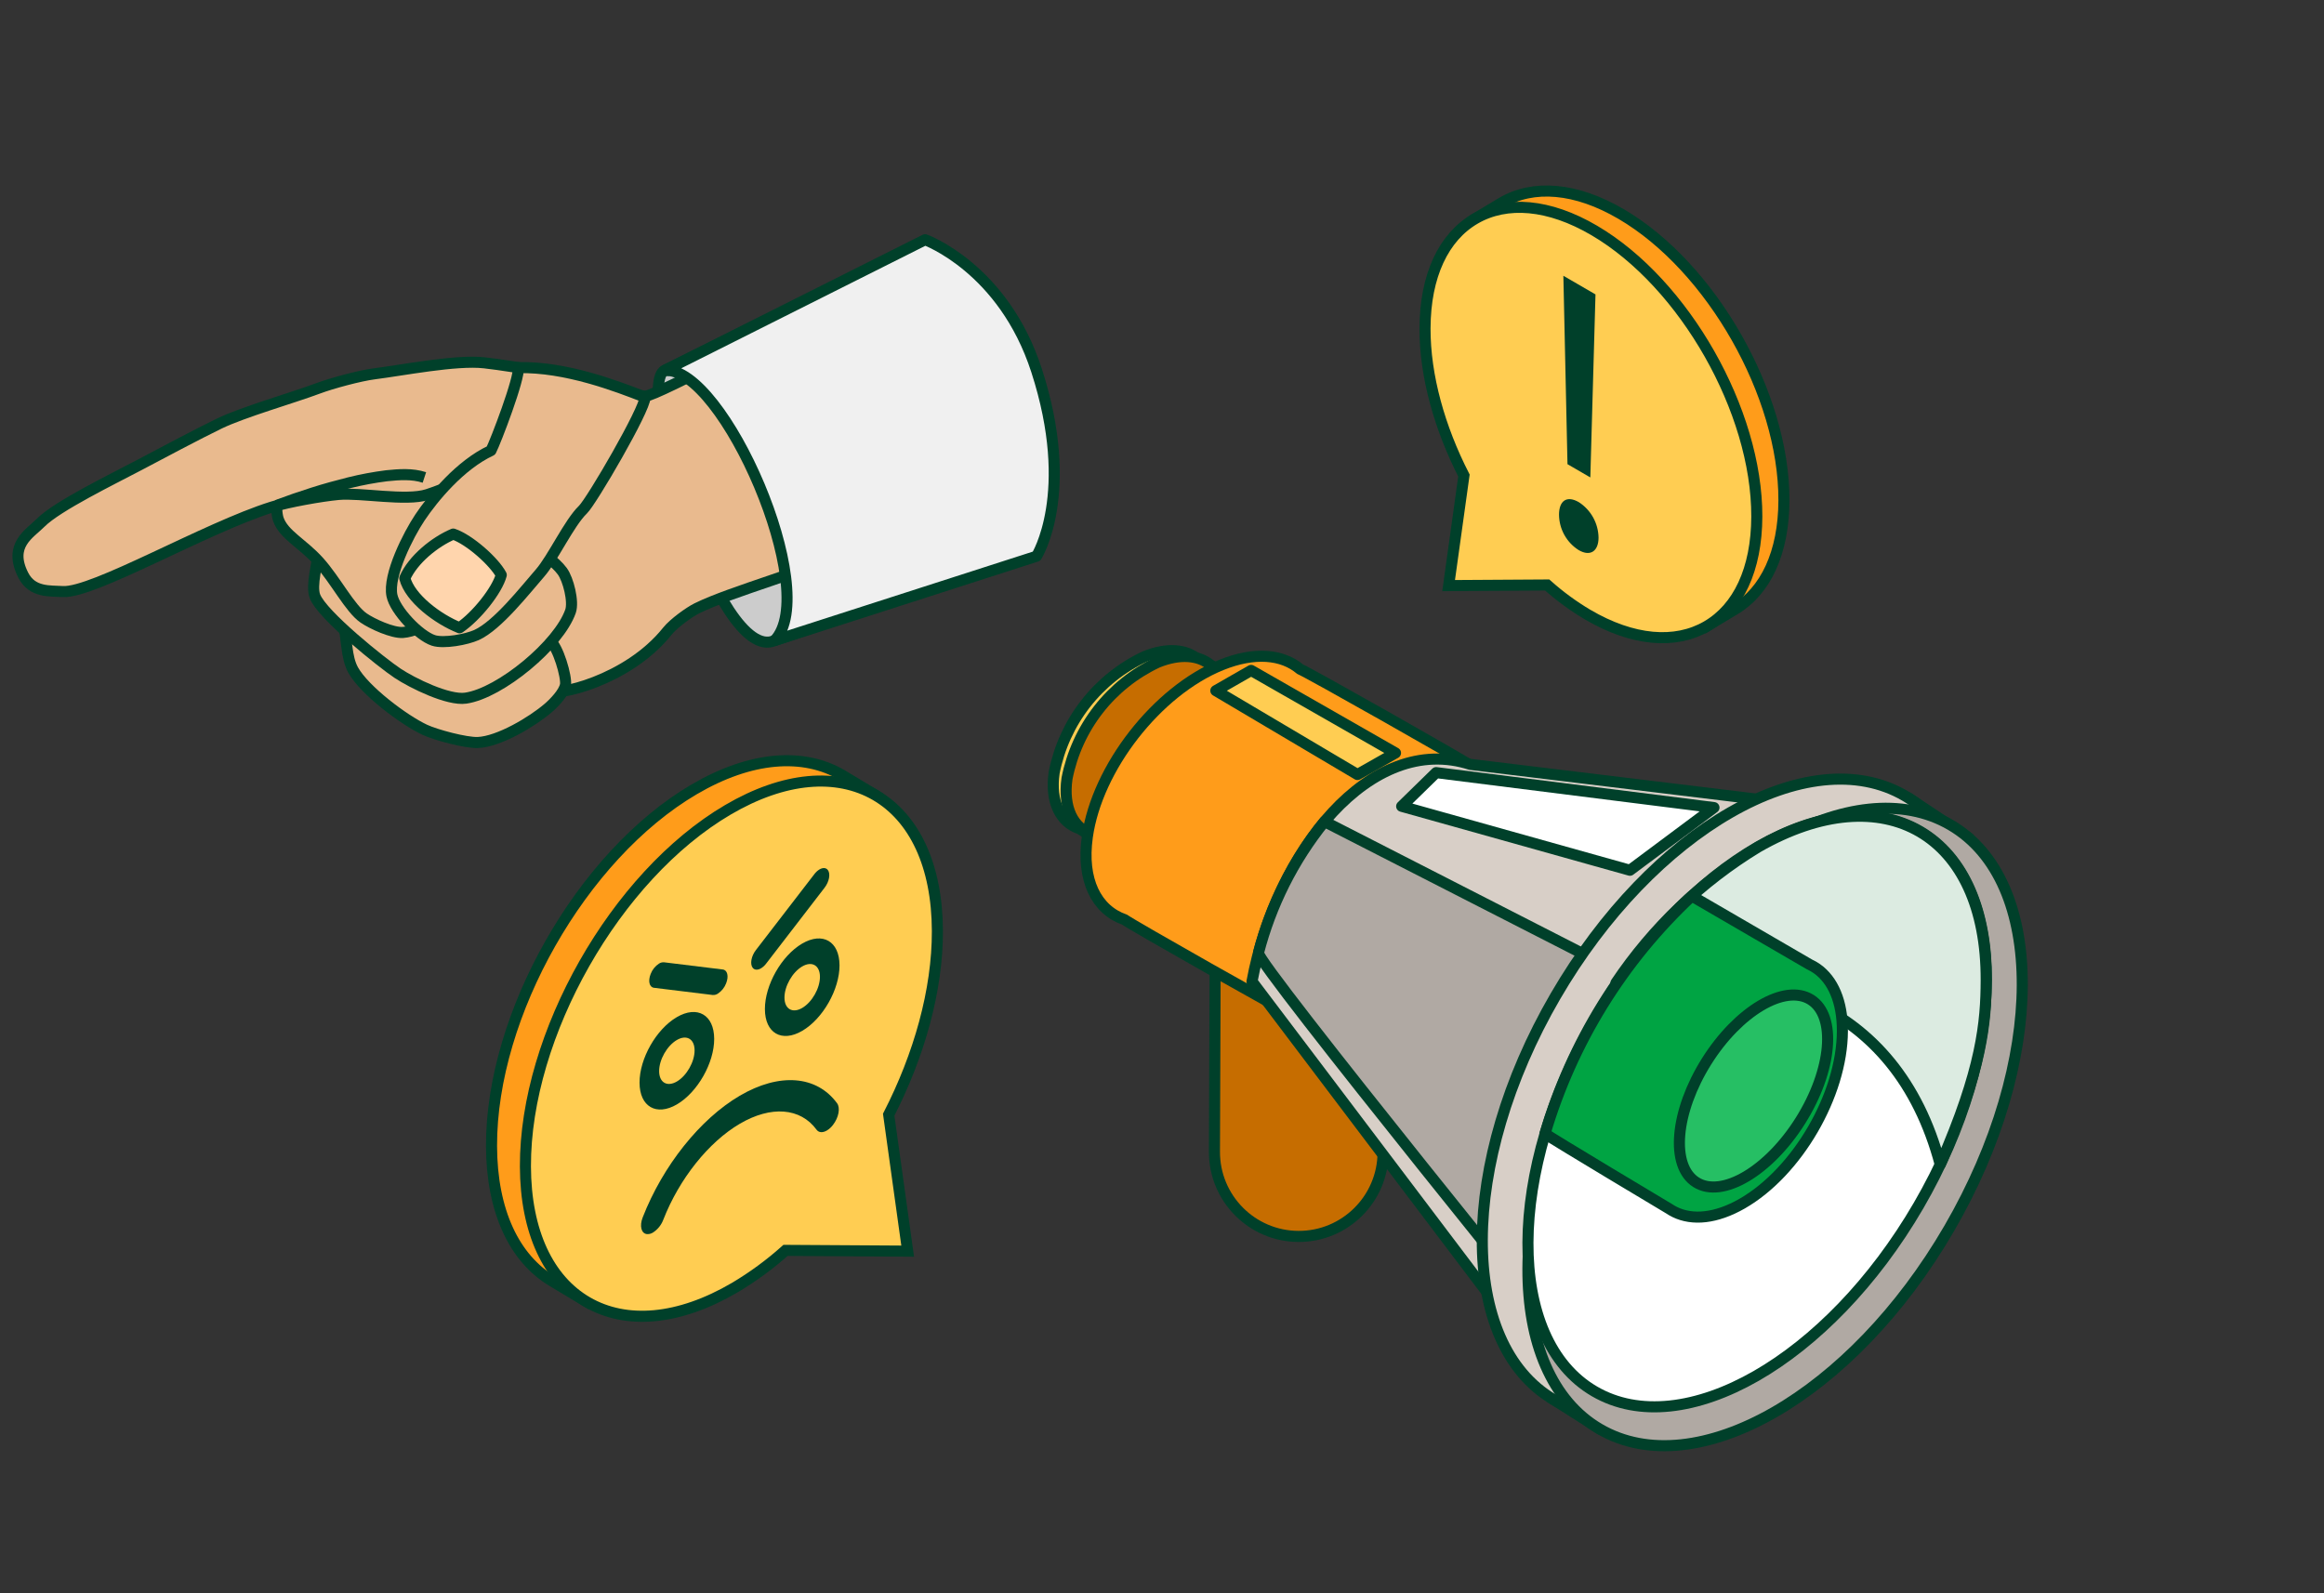 <svg width="210" height="144" viewBox="0 0 210 144" fill="none" xmlns="http://www.w3.org/2000/svg">
<rect x="0" y="0" width="210" height="144" fill="#333333" stroke="none"/>
<path d="M93.844 49.83L69.994 57.894C64.906 60.175 57.301 34.722 60.072 33.474L83.624 21.835L88.734 35.833L93.844 49.83Z" fill="#CCCCCC" stroke="#00402A" stroke-miterlimit="10" stroke-linejoin="round"/>
<path d="M53.74 34.604C54.784 34.714 57.214 35.79 58.323 35.798C59.304 35.805 72.207 28.893 73.904 27.831C79.71 30.495 80.684 44.613 76.839 49.707C73.277 51.514 66.107 53.429 62.981 54.975C62.272 55.325 60.869 56.342 60.319 57.031C56.672 61.606 50.059 62.964 49.632 62.432C45.266 56.989 47.838 38.304 53.74 34.604Z" fill="#E9BA8E" stroke="#00402A" stroke-miterlimit="10" stroke-linejoin="round"/>
<path d="M30.97 56.219C31.395 57.706 31.235 59.361 31.922 60.577C32.956 62.409 36.482 65.067 38.385 65.958C39.37 66.42 42.097 67.153 43.183 67.107C45.094 67.025 48.096 65.23 49.545 63.983C50.09 63.514 50.962 62.61 51.097 61.903C51.228 61.223 50.409 58.372 49.697 57.935C48.58 57.248 45.917 56.839 44.629 56.597C41.279 55.968 33.469 53.904 30.97 56.219Z" fill="#E9BA8E" stroke="#00402A" stroke-miterlimit="10" stroke-linejoin="round"/>
<path d="M28.795 49.652C28.704 50.873 28.086 52.919 28.459 53.894C29.113 55.6 34.566 59.947 35.927 60.85C37.264 61.739 40.496 63.331 42.082 63.099C45.219 62.641 50.507 58.245 51.552 55.249C51.856 54.378 51.355 52.375 50.81 51.63C49.524 49.872 45.349 47.767 43.208 47.384C39.616 46.742 31.513 47.22 28.795 49.652Z" fill="#E9BA8E" stroke="#00402A" stroke-miterlimit="10" stroke-linejoin="round"/>
<path d="M25.18 44.845C24.905 45.254 24.984 46.465 25.148 46.93C25.648 48.348 27.331 49.102 28.828 50.769C30.32 52.43 31.625 55.004 32.857 55.854C33.637 56.391 35.467 57.226 36.41 57.162C38.123 57.046 41.182 55.072 42.469 53.937C44.213 52.399 48.491 48.573 47.836 46.337C47.376 44.767 43.409 43.729 41.782 43.868C40.432 43.984 37.91 44.988 37.725 44.423C37.26 43.008 34.686 40.704 33.208 40.542C30.942 40.293 26.45 42.955 25.18 44.845Z" fill="#E9BA8E" stroke="#00402A" stroke-miterlimit="10" stroke-linejoin="round"/>
<path d="M54.891 34.816C52.583 34.182 46.567 33.103 43.749 32.79C41.204 32.508 36.372 33.465 33.833 33.785C32.528 33.949 29.97 34.64 28.738 35.103C26.489 35.948 21.964 37.24 19.802 38.288C17.969 39.175 14.37 41.085 12.57 42.039C10.257 43.264 5.177 45.731 3.678 47.24C2.682 48.241 0.72 49.267 2.1 51.981C2.917 53.585 4.524 53.387 5.65 53.465C8.389 53.654 18.542 47.715 24.593 45.819C26.043 45.364 29.07 44.828 30.583 44.689C32.58 44.507 36.7 45.318 38.608 44.702C40.364 44.136 43.315 42.839 44.828 41.782C47.356 40.016 55.417 37.859 54.891 34.816Z" fill="#E9BA8E" stroke="#00402A" stroke-miterlimit="10" stroke-linejoin="round"/>
<path d="M38.349 43.153C37.251 42.792 36.066 42.884 34.935 42.999C33.798 43.143 32.67 43.354 31.558 43.629C30.448 43.909 29.344 44.21 28.255 44.558C27.164 44.903 26.084 45.277 25.015 45.679" stroke="#00402A" stroke-miterlimit="10" stroke-linejoin="round"/>
<path d="M46.825 33.227C47.01 34.103 44.77 39.95 44.365 40.722C41.596 42.009 39.153 44.968 37.94 46.781C36.901 48.335 35.042 51.989 35.416 53.822C35.692 55.175 37.853 57.449 39.164 57.88C40.099 58.187 42.172 57.798 43.067 57.39C44.966 56.525 47.43 53.359 48.802 51.786C49.94 50.483 51.432 47.252 52.68 46.054C53.452 45.312 58.32 36.97 58.285 35.898C55.702 34.888 51.103 33.122 46.825 33.227Z" fill="#E9BA8E" stroke="#00402A" stroke-miterlimit="10" stroke-linejoin="round"/>
<path d="M36.579 52.256C37.04 54.067 39.566 55.958 41.525 56.738C43.062 55.69 44.923 53.359 45.295 51.966C44.679 50.789 42.451 48.779 40.956 48.269C39.284 48.977 37.327 50.561 36.579 52.256Z" fill="#FFD5AD" stroke="#00402A" stroke-miterlimit="10" stroke-linejoin="round"/>
<path d="M93.663 50.272L69.993 57.894C74.272 53.474 65.344 33.104 60.072 33.474L83.593 21.667C83.593 21.667 90.662 24.217 93.663 33.474C97.265 44.582 93.663 50.272 93.663 50.272Z" fill="#F0F0F0" stroke="#00402A" stroke-miterlimit="10" stroke-linejoin="round"/>
<path d="M60.368 33.484C60.272 33.476 60.176 33.476 60.08 33.482L60.276 33.387C60.306 33.419 60.337 33.45 60.368 33.484Z" fill="#E6E6E6" stroke="#00402A" stroke-miterlimit="10" stroke-linejoin="round"/>
<path d="M144.647 129.201L140.191 126.371L172.461 72.119L177.919 75.75L144.647 129.201Z" fill="#E0465C" stroke="#00402A" stroke-linecap="round" stroke-linejoin="round"/>
<path d="M118.641 65.473C118.343 65.218 108.649 59.735 108.26 59.601C107.169 58.679 105.468 58.514 103.446 59.333C101.352 60.316 99.519 61.78 98.095 63.606C96.671 65.432 95.698 67.569 95.253 69.843C94.882 72.487 95.815 74.308 97.535 74.901C97.832 75.156 107.527 80.638 107.916 80.772C109.008 81.695 110.707 81.86 112.73 81.041C114.824 80.058 116.657 78.594 118.081 76.768C119.505 74.942 120.478 72.805 120.923 70.531C121.294 67.887 120.362 66.066 118.641 65.473Z" fill="#FFCD52" stroke="#00402A" stroke-linecap="round" stroke-linejoin="round"/>
<path d="M119.803 65.999C119.506 65.744 109.811 60.263 109.423 60.129C108.331 59.206 106.631 59.042 104.609 59.86C102.514 60.843 100.681 62.307 99.257 64.133C97.834 65.959 96.86 68.095 96.415 70.369C96.045 73.015 96.977 74.834 98.697 75.429C98.995 75.683 108.69 81.165 109.078 81.299C110.17 82.222 111.87 82.386 113.892 81.568C115.986 80.585 117.82 79.121 119.243 77.295C120.667 75.469 121.641 73.332 122.085 71.059C122.456 68.413 121.523 66.594 119.803 65.999Z" fill="#C66D00" stroke="#00402A" stroke-linecap="round" stroke-linejoin="round"/>
<path d="M109.84 76.8C109.856 72.584 113.28 69.18 117.489 69.197C121.697 69.213 125.096 72.644 125.08 76.86L124.979 104.145C124.963 108.361 121.539 111.765 117.33 111.748C113.122 111.732 109.723 108.301 109.739 104.085L109.84 76.8Z" fill="#C66D00" stroke="#00402A" stroke-linecap="round" stroke-linejoin="round"/>
<path d="M132.846 69.174C132.399 68.797 118.07 60.689 117.492 60.49C115.873 59.126 113.362 58.883 110.371 60.094C104.55 62.45 99.124 69.409 98.252 75.638C97.704 79.546 99.084 82.242 101.627 83.121C102.074 83.498 116.403 91.606 116.983 91.804C118.6 93.169 121.111 93.412 124.102 92.201C129.923 89.845 135.349 82.886 136.221 76.657C136.77 72.744 135.391 70.053 132.846 69.174Z" fill="#FF9C1A" stroke="#00402A" stroke-linecap="round" stroke-linejoin="round"/>
<path d="M132.861 69.085L174.139 74.097L142.25 127.216L113.132 88.706C115.304 77.001 123.83 66.166 132.861 69.085Z" fill="#D8CFC7" stroke="#00402A" stroke-linecap="round" stroke-linejoin="round"/>
<path d="M161.274 95.527L143.475 123.907C143.475 123.907 113.486 86.975 113.715 86.123C114.835 81.785 116.87 77.738 119.682 74.254L161.274 95.527Z" fill="#B0A9A3" stroke="#00402A" stroke-linecap="round" stroke-linejoin="round"/>
<path d="M140.422 126.52C131.734 121.453 131.789 105.124 140.546 90.048C149.302 74.971 163.444 66.858 172.132 71.925C180.82 76.992 180.765 93.321 172.008 108.397C163.252 123.474 149.11 131.588 140.422 126.52Z" fill="#D8CFC7" stroke="#00402A" stroke-linecap="round" stroke-linejoin="round"/>
<path d="M144.545 129.155C135.857 124.088 135.912 107.758 144.669 92.682C153.426 77.606 167.568 69.492 176.256 74.559C184.944 79.626 184.888 95.956 176.131 111.032C167.375 126.108 153.233 134.222 144.545 129.155Z" fill="#B0A9A3" stroke="#00402A" stroke-linecap="round" stroke-linejoin="round"/>
<path d="M144.071 125.749C136.016 121.048 136.073 105.906 144.197 91.93C152.322 77.954 165.437 70.435 173.492 75.136C181.547 79.838 181.49 94.979 173.366 108.956C165.241 122.932 152.126 130.451 144.071 125.749Z" fill="white" stroke="#00402A" stroke-linecap="round" stroke-linejoin="round"/>
<path d="M146.02 88.832C149.358 83.86 153.736 79.674 158.848 76.564C170.29 70.006 179.524 75.395 179.475 88.601C179.461 92.381 179.102 96.621 175.322 105.247C171.323 90.165 158.496 86.758 146.02 88.832Z" fill="#DCEBE1" stroke="#00402A" stroke-linecap="round" stroke-linejoin="round"/>
<path d="M152.873 80.984C152.944 81.022 163.499 87.16 163.499 87.16C163.735 87.269 163.961 87.398 164.175 87.547C165.618 88.563 166.493 90.508 166.481 93.199C166.46 98.951 162.403 105.929 157.42 108.786C155.073 110.131 152.94 110.325 151.341 109.546L151.33 109.539C151.154 109.453 150.983 109.354 150.82 109.244C150.82 109.244 139.999 102.78 139.611 102.453C142.04 94.239 146.619 86.826 152.873 80.984Z" fill="#00A443" stroke="#00402A" stroke-linecap="round" stroke-linejoin="round"/>
<path d="M153.268 106.858C150.925 105.381 151.346 100.489 154.208 95.931C157.07 91.374 161.29 88.877 163.633 90.354C165.976 91.832 165.555 96.724 162.693 101.282C159.831 105.839 155.611 108.336 153.268 106.858Z" fill="#26BF64" stroke="#00402A" stroke-linecap="round" stroke-linejoin="round"/>
<path d="M129.772 69.829L154.877 72.99L147.282 78.654L126.656 72.874L129.772 69.829Z" fill="white" stroke="#00402A" stroke-linecap="round" stroke-linejoin="round"/>
<path d="M109.864 62.422L122.662 70.002L126.1 68.052L113.055 60.593L109.864 62.422Z" fill="#FFCD52" stroke="#00402A" stroke-linecap="round" stroke-linejoin="round"/>
<path d="M76.114 70.068L76.111 70.066C72.606 67.995 67.842 68.34 62.717 71.348C57.62 74.34 53.042 79.44 49.743 85.249C46.444 91.058 44.398 97.623 44.415 103.573C44.431 109.48 46.486 113.77 49.943 115.813C49.943 115.814 49.944 115.814 49.944 115.814L52.899 117.588C52.935 117.61 52.971 117.632 53.007 117.653L53.519 116.794L53.516 116.792L53.418 116.733C50.428 114.909 48.493 111.051 48.478 105.409C48.462 99.673 50.44 93.279 53.676 87.581C56.911 81.884 61.377 76.931 66.286 74.049C71.228 71.149 75.585 70.946 78.666 72.766L79.177 71.906L79.174 71.904L76.114 70.068Z" fill="#FF9C1A" stroke="#00402A"/>
<path d="M81.441 113.075L82.019 113.079L81.939 112.506L80.303 100.746C83.05 95.385 84.719 89.518 84.704 84.146C84.688 78.2 82.606 73.893 79.108 71.866C75.609 69.838 70.873 70.197 65.78 73.187C60.683 76.178 56.105 81.278 52.806 87.087C49.507 92.896 47.461 99.461 47.478 105.412C47.494 111.357 49.576 115.665 53.074 117.691C56.573 119.719 61.31 119.36 66.404 116.37L66.407 116.368C68.034 115.4 69.566 114.276 70.982 113.01L81.441 113.075Z" fill="#FFCD52" stroke="#00402A"/>
<path d="M66.844 99.034C70.424 96.933 73.796 97.193 75.642 99.716C75.95 100.137 75.783 101.012 75.271 101.67C75.12 101.872 74.932 102.043 74.719 102.174C74.349 102.391 73.989 102.38 73.785 102.103C72.329 100.114 69.672 99.91 66.851 101.566C64.029 103.222 61.381 106.54 59.941 110.229C59.762 110.708 59.436 111.116 59.011 111.393C58.846 111.5 58.653 111.551 58.457 111.539C57.944 111.482 57.772 110.806 58.076 110.025C59.903 105.348 63.262 101.137 66.844 99.034Z" fill="#00402A"/>
<path d="M72.478 85.285C74.336 84.195 75.855 85.074 75.86 87.245C75.866 89.416 74.358 92.072 72.5 93.163C70.639 94.255 69.123 93.374 69.118 91.203C69.112 89.032 70.618 86.377 72.478 85.285ZM72.494 91.096C73.377 90.578 74.095 89.316 74.092 88.282C74.09 87.249 73.366 86.833 72.484 87.35C71.6 87.87 70.883 89.131 70.886 90.164C70.888 91.197 71.61 91.615 72.494 91.096Z" fill="#00402A"/>
<path d="M74.048 78.58C74.346 78.405 74.638 78.411 74.806 78.633C75.061 78.971 74.93 79.684 74.514 80.227L69.226 87.096C69.102 87.263 68.946 87.406 68.769 87.515C68.469 87.691 68.178 87.684 68.01 87.463C67.755 87.124 67.886 86.41 68.302 85.87L73.59 79.001C73.715 78.832 73.871 78.689 74.048 78.58Z" fill="#00402A"/>
<path d="M59.547 87.091C59.684 87.002 59.845 86.961 60.007 86.973L65.315 87.623C65.731 87.675 65.867 88.234 65.615 88.869C65.469 89.256 65.204 89.585 64.861 89.809C64.724 89.898 64.563 89.94 64.401 89.928L59.095 89.277C58.675 89.224 58.541 88.667 58.794 88.031C58.94 87.644 59.204 87.314 59.547 87.091Z" fill="#00402A"/>
<path d="M61.15 91.934C63.011 90.842 64.529 91.722 64.535 93.893C64.541 96.064 63.032 98.72 61.172 99.812C59.314 100.902 57.795 100.023 57.79 97.852C57.784 95.681 59.291 93.025 61.15 91.934ZM61.166 97.745C62.05 97.226 62.767 95.965 62.764 94.932C62.762 93.898 62.04 93.481 61.156 93.999C60.274 94.517 59.557 95.779 59.56 96.812C59.563 97.845 60.284 98.263 61.166 97.745V97.745Z" fill="#00402A"/>
<path d="M135.687 18.332L135.69 18.33C138.537 16.648 142.388 16.938 146.507 19.356C150.603 21.76 154.277 25.855 156.922 30.513C159.568 35.171 161.212 40.441 161.198 45.222C161.185 49.968 159.533 53.441 156.727 55.1C156.726 55.1 156.726 55.1 156.725 55.101L154.363 56.519C154.333 56.537 154.304 56.554 154.275 56.572L153.763 55.713L153.766 55.711L153.843 55.664C156.195 54.23 157.735 51.183 157.748 46.69C157.76 42.123 156.184 37.025 153.602 32.478C151.02 27.931 147.459 23.983 143.55 21.689C139.615 19.38 136.171 19.231 133.748 20.662L133.236 19.803L133.239 19.801L135.687 18.332Z" fill="#FF9C1A" stroke="#00402A"/>
<path d="M131.478 52.923L130.9 52.927L130.979 52.355L132.284 42.978C130.09 38.686 128.754 33.988 128.766 29.68C128.78 24.903 130.453 21.415 133.293 19.77C136.135 18.123 139.964 18.424 144.056 20.826C148.153 23.231 151.827 27.326 154.472 31.984C157.117 36.642 158.761 41.911 158.748 46.693C158.734 51.47 157.061 54.958 154.221 56.603C151.379 58.25 147.55 57.948 143.456 55.545L143.453 55.544C142.157 54.773 140.936 53.878 139.807 52.872L131.478 52.923Z" fill="#FFCD52" stroke="#00402A"/>
<g clip-path="url(#clip0_1666_36754)">
<path d="M141.64 41.952L143.704 43.15L144.171 26.609L141.268 24.924L141.64 41.952Z" fill="#00402A"/>
<path d="M142.667 45.387C141.572 44.752 140.878 45.259 140.875 46.516C140.88 47.157 141.046 47.787 141.357 48.346C141.668 48.906 142.114 49.378 142.654 49.719C143.713 50.334 144.443 49.813 144.447 48.59C144.436 47.95 144.267 47.323 143.957 46.764C143.646 46.205 143.203 45.732 142.667 45.387Z" fill="#00402A"/>
</g>
<defs>
<clipPath id="clip0_1666_36754">
<rect width="3.572" height="25.053" fill="white" transform="matrix(-1 0 0 1 144.447 24.924)"/>
</clipPath>
</defs>
</svg>

